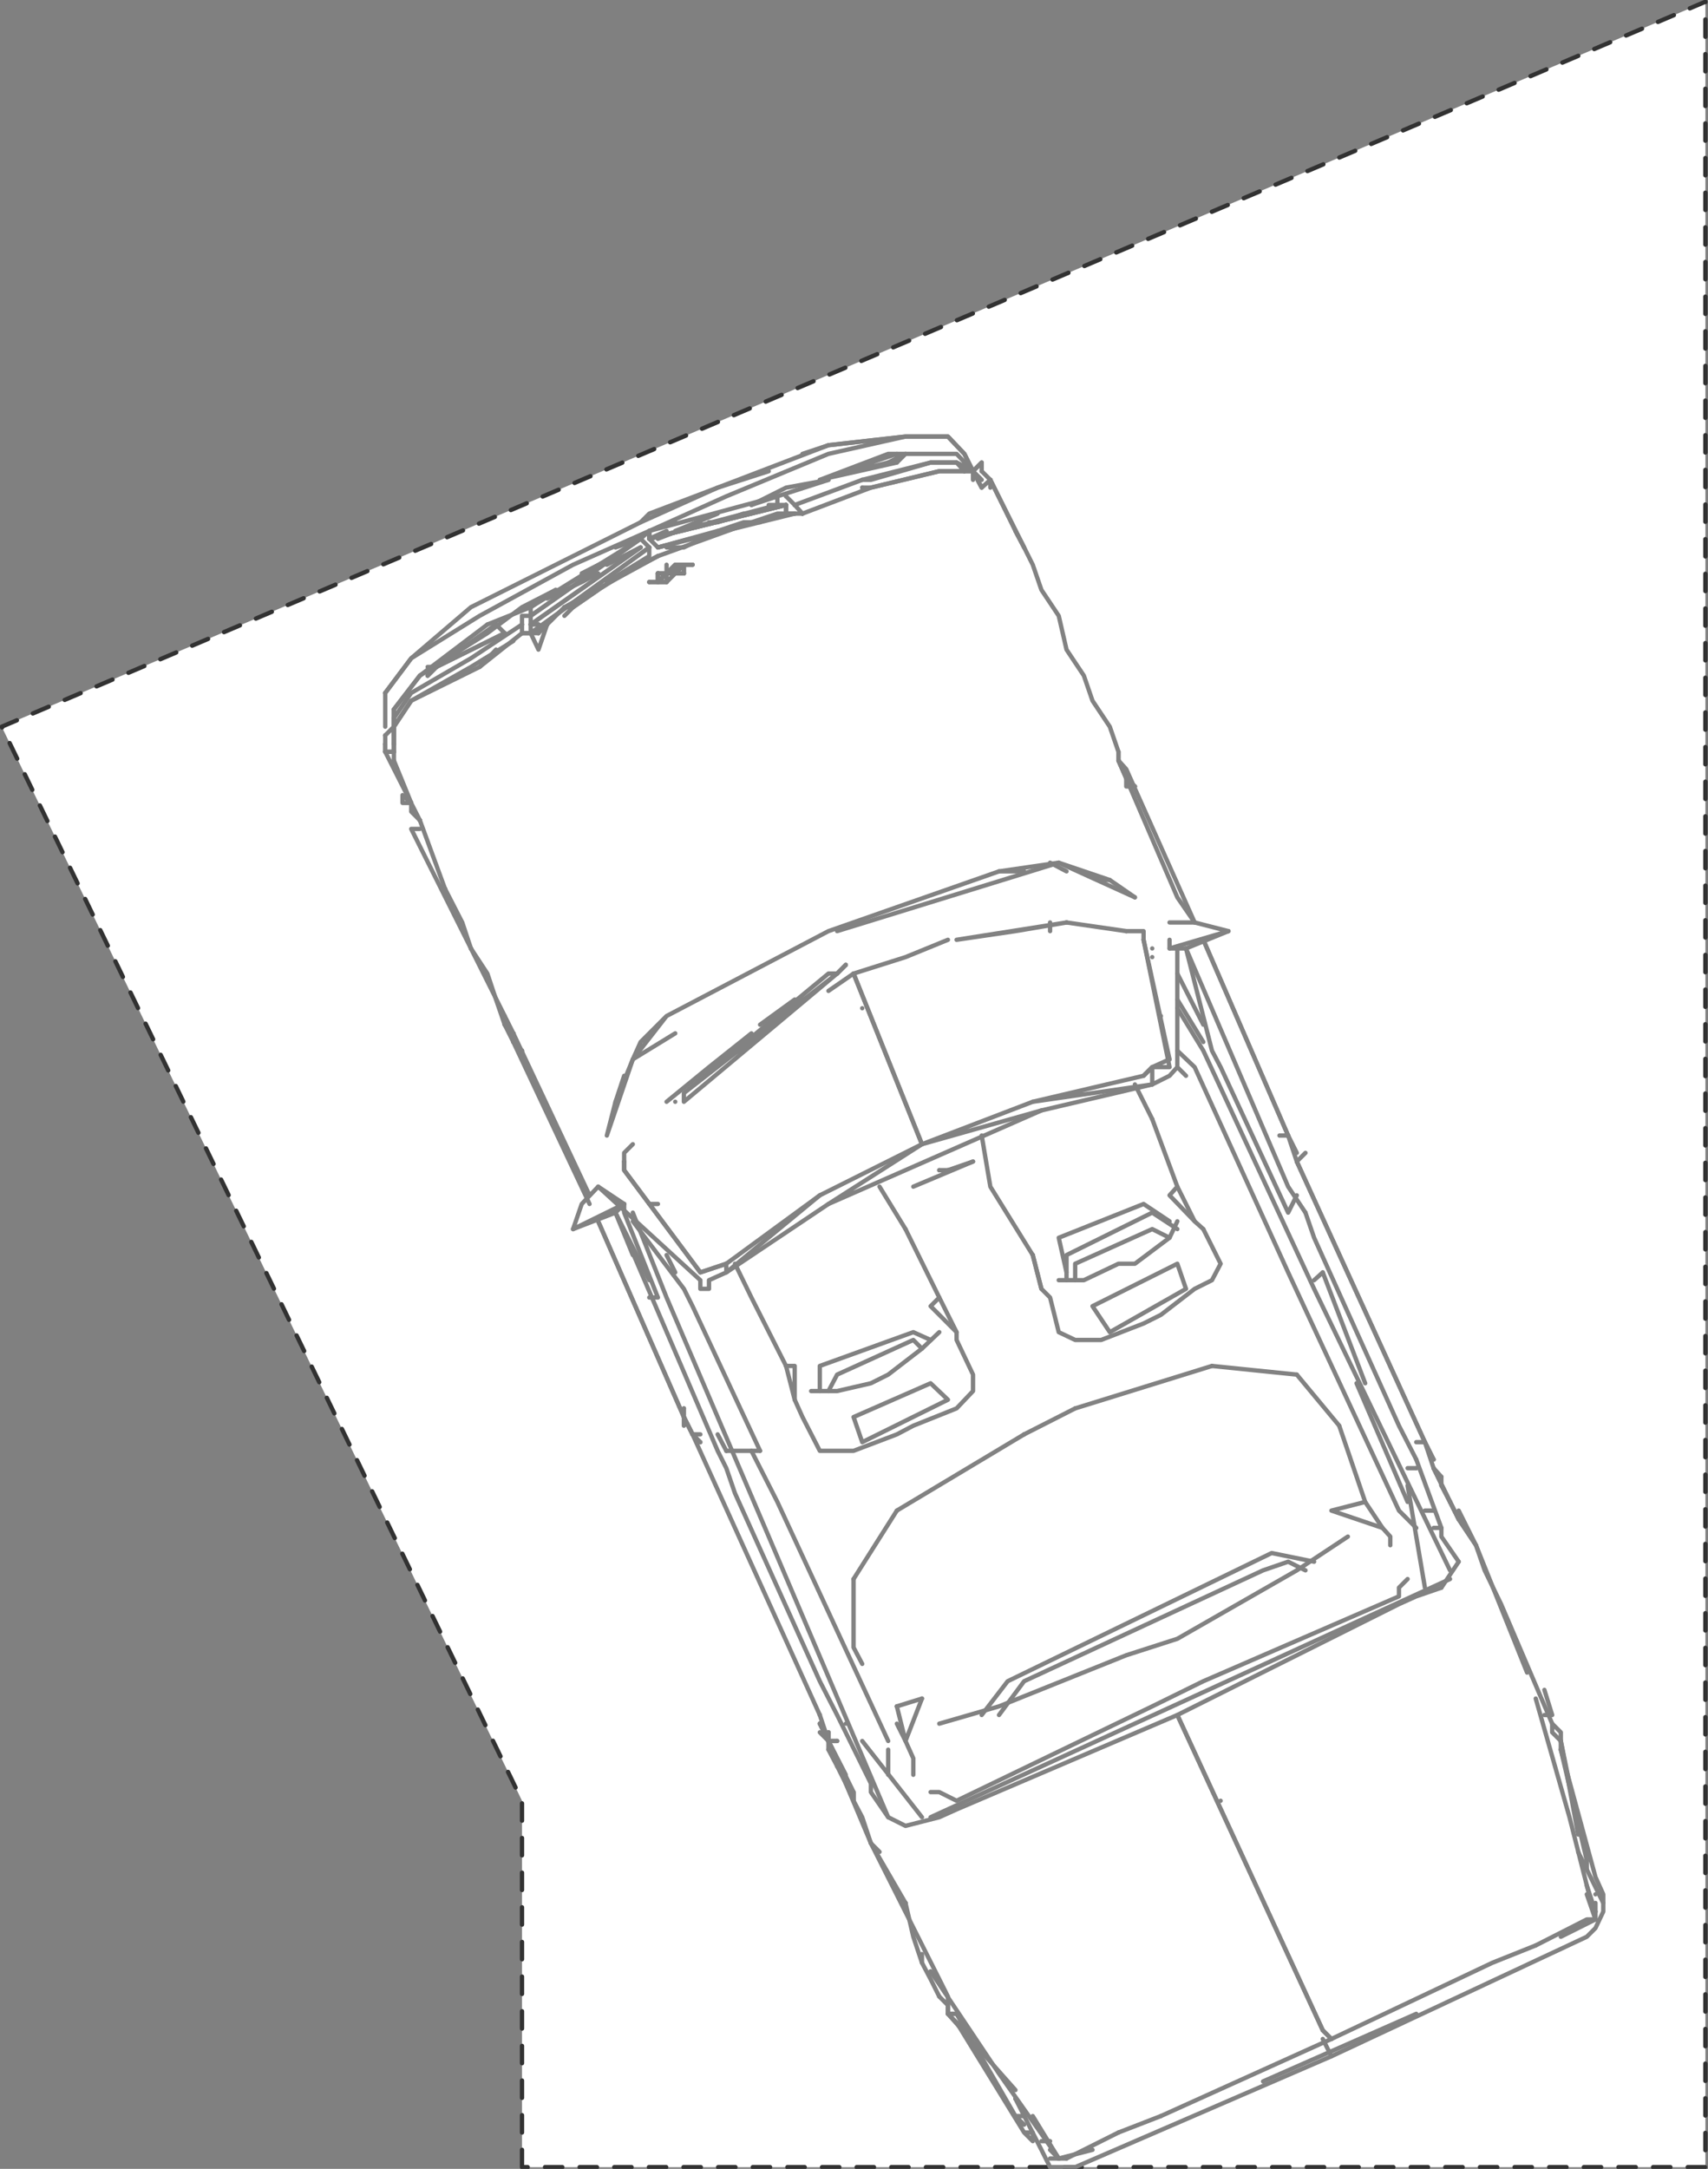 <?xml version="1.0" encoding="UTF-8"?><svg id="P195" xmlns="http://www.w3.org/2000/svg" viewBox="0 0 197.3 250.4"><rect x="0" y="0" width="197.3" height="250.4" fill="#808080" stroke="none"/><defs><style>.cls-1{fill:none;stroke:#828282;stroke-width:.5px;}.cls-1,.cls-2{stroke-linecap:round;stroke-linejoin:round;}.cls-2{fill:#fff;stroke:#323232;stroke-dasharray:0 0 2 2;stroke-width:.5px;}</style></defs><g id="P195-2"><polyline class="cls-2" points="60.3 250.2 60.3 207.9 .2 83.9 197 .2 197 250.2 60.3 250.2"/></g><line class="cls-1" x1="141.9" y1="107.5" x2="141.9" y2="107.5"/><polyline class="cls-1" points="135.1 108.5 135.1 109.5 141.9 107.5 138 106.5 135.1 106.5"/><line class="cls-1" x1="117.3" y1="61.3" x2="117.3" y2="61.3"/><polyline class="cls-1" points="114.4 55.4 117.3 61.3 118.3 63.2"/><line class="cls-1" x1="114.4" y1="55.4" x2="114.4" y2="55.4"/><polyline class="cls-1" points="114.4 55.4 118.3 63.2 117.3 61.3"/><polyline class="cls-1" points="129.2 87.8 129.2 86.8 128.2 83.9 126.2 80.9 125.2 78 123.2 75 122.3 71.1 120.3 68.1 119.3 65.2 118.3 63.2"/><line class="cls-1" x1="129.2" y1="87.8" x2="129.2" y2="87.8"/><polyline class="cls-1" points="129.2 87.8 130.1 89.8 131.1 90.8"/><line class="cls-1" x1="129.2" y1="86.8" x2="129.2" y2="86.8"/><polyline class="cls-1" points="129.2 87.8 130.1 89.8 130.1 90.8 131.1 90.8"/><line class="cls-1" x1="131.1" y1="90.8" x2="131.1" y2="90.8"/><polyline class="cls-1" points="129.2 87.8 130.1 88.8 138 106.5"/><line class="cls-1" x1="150.8" y1="133.1" x2="149.8" y2="134.1"/><line class="cls-1" x1="129.2" y1="87.8" x2="129.2" y2="86.8"/><line class="cls-1" x1="148.8" y1="131.1" x2="149.8" y2="133.1"/><line class="cls-1" x1="114.4" y1="55.4" x2="114.4" y2="55.4"/><polyline class="cls-1" points="111.4 54.4 112.4 54.4 113.4 56.3 114.4 55.4 114.4 56.3 114.4 55.4"/><line class="cls-1" x1="111.4" y1="54.4" x2="111.4" y2="54.4"/><line class="cls-1" x1="114.4" y1="55.4" x2="114.4" y2="55.4"/><line class="cls-1" x1="114.4" y1="55.4" x2="113.4" y2="54.4"/><line class="cls-1" x1="113.4" y1="54.4" x2="113.4" y2="54.4"/><polyline class="cls-1" points="113.4 54.4 113.4 53.4 112.4 54.4 110.5 52.4 105.5 52.4 104.6 52.4"/><line class="cls-1" x1="139" y1="108.5" x2="148.8" y2="131.1"/><polyline class="cls-1" points="138 106.5 136 103.6 129.2 87.8"/><polyline class="cls-1" points="139 108.5 148.8 131.1 149.8 134.1"/><line class="cls-1" x1="148.8" y1="131.1" x2="147.8" y2="131.1"/><line class="cls-1" x1="149.8" y1="134.1" x2="149.8" y2="134.1"/><line class="cls-1" x1="165.6" y1="168.5" x2="165.6" y2="168.5"/><line class="cls-1" x1="149.8" y1="134.1" x2="164.6" y2="166.5"/><polyline class="cls-1" points="113.4 53.4 112.4 54.4 110.5 53.4 107.5 53.4 100.6 55.4 99.6 55.4"/><line class="cls-1" x1="99.6" y1="55.4" x2="99.6" y2="55.4"/><polyline class="cls-1" points="99.6 55.4 107.5 53.4 110.5 53.4 112.4 54.4 113.4 55.4"/><line class="cls-1" x1="149.8" y1="134.1" x2="164.6" y2="166.5"/><polyline class="cls-1" points="167.5 173.4 168.5 175.4 167.5 173.4"/><line class="cls-1" x1="167.5" y1="173.4" x2="167.5" y2="173.4"/><polyline class="cls-1" points="168.5 174.4 170.5 178.4 168.5 175.4 169.5 176.4"/><line class="cls-1" x1="170.5" y1="178.4" x2="176.4" y2="193.1"/><polyline class="cls-1" points="178.4 195.1 179.3 198 178.4 198"/><line class="cls-1" x1="164.6" y1="166.5" x2="165.6" y2="168.5"/><polyline class="cls-1" points="166.5 171.5 167.5 173.4 168.5 175.4 170.5 178.4 171.5 181.3 173.4 185.2 179.3 199 180.3 200 180.3 201 182.3 210.8"/><line class="cls-1" x1="167.5" y1="173.4" x2="167.5" y2="173.4"/><line class="cls-1" x1="167.5" y1="173.4" x2="165.6" y2="169.5"/><line class="cls-1" x1="168.5" y1="175.4" x2="168.5" y2="175.4"/><line class="cls-1" x1="168.5" y1="175.4" x2="165.6" y2="169.5"/><line class="cls-1" x1="166.5" y1="170.5" x2="166.5" y2="171.5"/><line class="cls-1" x1="164.6" y1="166.5" x2="165.6" y2="168.5"/><polyline class="cls-1" points="163.6 166.5 164.6 166.5 165.6 169.5 166.5 170.5"/><line class="cls-1" x1="165.6" y1="169.5" x2="165.6" y2="169.5"/><polyline class="cls-1" points="179.3 199 179.3 200 180.3 201"/><line class="cls-1" x1="180.3" y1="201" x2="180.3" y2="201"/><line class="cls-1" x1="180.3" y1="201" x2="180.3" y2="202"/><line class="cls-1" x1="180.3" y1="201" x2="180.3" y2="201"/><line class="cls-1" x1="180.3" y1="201" x2="182.3" y2="211.8"/><polyline class="cls-1" points="112.4 55.4 112.4 54.4 111.4 52.4 109.5 50.4 104.6 50.4 95.7 51.4 82.9 56.3 75 59.3 74 60.3"/><polyline class="cls-1" points="113.4 56.3 112.4 54.4 111.4 54.4 110.5 53.4"/><polyline class="cls-1" points="177.4 196.1 181.3 209.8 184.3 221.6"/><line class="cls-1" x1="184.3" y1="221.6" x2="184.3" y2="221.6"/><line class="cls-1" x1="184.3" y1="221.6" x2="184.3" y2="219.7"/><polyline class="cls-1" points="75 61.3 83.9 57.3 95.7 52.4 104.6 50.4 109.5 50.4 111.4 52.4 112.4 54.4 111.4 52.4 109.5 50.4 104.6 50.4 95.7 51.4 92.7 52.4"/><line class="cls-1" x1="75" y1="61.3" x2="75" y2="61.3"/><polyline class="cls-1" points="180.3 202 184.3 216.7 185.2 218.7 185.2 219.7"/><line class="cls-1" x1="112.4" y1="54.4" x2="112.4" y2="54.4"/><line class="cls-1" x1="112.4" y1="54.4" x2="111.4" y2="53.4"/><line class="cls-1" x1="180.3" y1="202" x2="183.3" y2="214.8"/><line class="cls-1" x1="183.3" y1="214.8" x2="183.3" y2="214.8"/><polyline class="cls-1" points="150.8 140 148.8 137 137 109.5 141.9 107.5"/><polyline class="cls-1" points="111.4 54.4 108.5 54.4 100.6 56.3 92.7 59.3"/><line class="cls-1" x1="92.7" y1="59.3" x2="92.7" y2="59.3"/><polyline class="cls-1" points="92.7 59.3 90.8 59.3 89.8 59.3 86.8 60.3"/><polyline class="cls-1" points="111.4 54.4 108.5 54.4 100.6 56.3 99.6 56.3"/><polyline class="cls-1" points="137 109.5 140 121.3 141 123.2 148.8 140 149.8 138"/><polyline class="cls-1" points="163.6 168.5 161.6 164.6 151.8 142.9 150.8 140"/><line class="cls-1" x1="163.6" y1="169.5" x2="163.6" y2="169.5"/><line class="cls-1" x1="163.6" y1="169.5" x2="162.6" y2="169.5"/><line class="cls-1" x1="165.6" y1="174.4" x2="164.6" y2="174.4"/><polyline class="cls-1" points="165.6 176.4 166.5 176.4 163.6 168.5"/><polyline class="cls-1" points="168.5 180.3 166.5 177.4 166.5 176.4"/><line class="cls-1" x1="152.8" y1="146.9" x2="157.7" y2="159.7"/><polyline class="cls-1" points="135.1 109.5 136 109.5 137 109.5"/><line class="cls-1" x1="139" y1="118.3" x2="136" y2="112.4"/><line class="cls-1" x1="183.3" y1="214.8" x2="183.3" y2="215.7"/><polyline class="cls-1" points="182.3 213.8 185.2 219.7 185.2 220.7 184.3 222.6 183.3 223.6 153.8 237.4 152.8 235.4"/><polyline class="cls-1" points="167.5 181.3 151.8 148.8 139 121.3 136 116.4"/><line class="cls-1" x1="184.3" y1="218.7" x2="184.3" y2="218.7"/><line class="cls-1" x1="139" y1="120.3" x2="136" y2="115.4"/><line class="cls-1" x1="151.8" y1="147.8" x2="152.8" y2="146.9"/><line class="cls-1" x1="162.6" y1="171.5" x2="164.6" y2="183.3"/><line class="cls-1" x1="156.7" y1="159.7" x2="162.6" y2="173.4"/><line class="cls-1" x1="167.5" y1="182.3" x2="107.5" y2="209.8"/><line class="cls-1" x1="183.3" y1="217.7" x2="184.3" y2="220.7"/><line class="cls-1" x1="184.3" y1="220.7" x2="184.3" y2="220.7"/><polyline class="cls-1" points="131.1 103.6 128.2 101.6 127.2 101.6"/><line class="cls-1" x1="183.3" y1="218.7" x2="184.3" y2="221.6"/><line class="cls-1" x1="184.3" y1="221.6" x2="184.3" y2="221.6"/><line class="cls-1" x1="166.5" y1="183.3" x2="168.5" y2="180.3"/><polyline class="cls-1" points="132.1 108.5 132.1 107.5 131.1 107.5 130.1 107.5"/><line class="cls-1" x1="130.1" y1="107.5" x2="130.1" y2="107.5"/><line class="cls-1" x1="130.1" y1="107.5" x2="123.2" y2="106.5"/><line class="cls-1" x1="123.2" y1="106.5" x2="123.2" y2="106.5"/><line class="cls-1" x1="184.3" y1="221.6" x2="184.3" y2="221.6"/><polyline class="cls-1" points="132.1 108.5 135.1 123.2 133.1 123.2 133.1 125.2 135.1 124.2 136 123.2 137 124.2 136 123.2 136 109.5"/><line class="cls-1" x1="184.3" y1="221.6" x2="184.3" y2="221.6"/><polyline class="cls-1" points="184.3 221.6 183.3 221.6 177.4 224.6 172.4 226.6 153.8 235.4 152.8 234.4 136 198 161.6 185.2 163.6 184.3 166.5 183.3"/><polyline class="cls-1" points="163.6 176.4 161.6 174.4 148.8 146.9 138 123.2 136 121.3"/><line class="cls-1" x1="133.1" y1="109.5" x2="133.1" y2="109.5"/><line class="cls-1" x1="184.3" y1="221.6" x2="180.3" y2="223.6"/><line class="cls-1" x1="133.1" y1="110.5" x2="133.1" y2="110.5"/><polyline class="cls-1" points="128.2 101.6 122.3 99.6 131.1 103.6"/><line class="cls-1" x1="104.6" y1="52.4" x2="104.6" y2="52.4"/><polyline class="cls-1" points="104.6 52.4 103.6 52.4 104.6 52.4 103.6 53.4 104.6 52.4 102.6 53.4 104.6 52.4"/><line class="cls-1" x1="134.1" y1="117.3" x2="134.1" y2="117.3"/><polyline class="cls-1" points="154.7 164.6 157.7 173.4 159.7 176.4 160.6 177.4 160.6 178.4"/><polyline class="cls-1" points="103.6 52.4 102.6 52.4 94.7 55.4 103.6 52.4 103.6 53.4 102.6 53.4 94.7 55.4 103.6 53.4"/><line class="cls-1" x1="135.1" y1="122.3" x2="132.1" y2="108.5"/><polyline class="cls-1" points="162.6 182.3 161.6 183.3 161.6 184.3 139 194.1 133.1 197 110.5 207.9 108.5 206.9 107.5 206.9"/><polyline class="cls-1" points="159.7 176.4 153.8 174.4 157.7 173.4"/><line class="cls-1" x1="123.2" y1="100.6" x2="121.3" y2="99.6"/><line class="cls-1" x1="149.8" y1="158.7" x2="154.7" y2="164.6"/><polyline class="cls-1" points="122.3 99.6 115.4 100.6 118.3 100.6"/><polyline class="cls-1" points="132.1 124.2 133.1 123.2 135.1 122.3"/><polyline class="cls-1" points="133.1 125.2 119.3 127.2 132.1 124.2 133.1 123.2"/><line class="cls-1" x1="99.6" y1="55.4" x2="91.8" y2="58.3"/><polyline class="cls-1" points="155.7 177.4 149.8 181.3 136 189.2 130.1 191.1 115.4 197 108.5 199"/><polyline class="cls-1" points="110.5 108.5 123.2 106.5 117.3 107.5 110.5 108.5"/><line class="cls-1" x1="177.4" y1="224.6" x2="177.4" y2="224.6"/><line class="cls-1" x1="133.1" y1="129.2" x2="131.1" y2="125.2"/><polyline class="cls-1" points="139 141.9 141 145.9 140 147.8 138 148.8 134.1 151.8 132.1 152.8 127.2 154.7 124.2 154.7 122.3 153.8 121.3 149.8 120.3 148.8 119.3 144.9"/><line class="cls-1" x1="119.3" y1="144.9" x2="119.3" y2="144.9"/><polyline class="cls-1" points="119.3 144.9 120.3 148.8 119.3 144.9"/><line class="cls-1" x1="99.6" y1="56.3" x2="99.6" y2="56.3"/><polyline class="cls-1" points="133.1 129.2 136 137 135.1 138 138 141 139 141.9"/><line class="cls-1" x1="136" y1="137" x2="138" y2="141"/><line class="cls-1" x1="121.3" y1="106.5" x2="121.3" y2="107.5"/><polyline class="cls-1" points="136 141 135.1 142.9 131.1 145.9 129.2 145.9 125.2 147.8 122.3 147.8"/><line class="cls-1" x1="95.7" y1="55.4" x2="89.8" y2="57.3"/><line class="cls-1" x1="89.8" y1="57.3" x2="89.8" y2="57.3"/><polyline class="cls-1" points="95.7 55.4 90.8 56.3 86.8 58.3"/><polyline class="cls-1" points="136 141.9 133.1 140 123.2 144.9 123.2 147.8"/><polyline class="cls-1" points="135.1 141 132.1 139 122.3 142.9 123.2 146.9"/><polyline class="cls-1" points="115.4 100.6 95.7 107.5 77 117.3 74 120.3 73.1 122.3 77 117.3"/><line class="cls-1" x1="94.7" y1="55.4" x2="94.7" y2="55.4"/><polyline class="cls-1" points="135.1 142.9 133.1 141.9 124.2 145.9 124.2 147.8"/><polyline class="cls-1" points="136 145.9 137 148.8 128.2 153.8 126.2 150.8 136 145.9"/><polyline class="cls-1" points="151.8 180.3 146.9 179.3 116.4 194.1 113.4 198"/><line class="cls-1" x1="140" y1="157.7" x2="149.8" y2="158.7"/><polyline class="cls-1" points="150.8 181.3 148.8 180.3 145.9 181.3 118.3 194.1 115.4 198"/><line class="cls-1" x1="92.7" y1="59.3" x2="92.7" y2="59.3"/><line class="cls-1" x1="92.7" y1="59.3" x2="91.8" y2="58.3"/><line class="cls-1" x1="91.8" y1="58.3" x2="91.8" y2="58.3"/><line class="cls-1" x1="91.8" y1="58.3" x2="90.8" y2="57.3"/><line class="cls-1" x1="90.8" y1="57.3" x2="90.8" y2="57.3"/><line class="cls-1" x1="91.8" y1="59.3" x2="91.8" y2="59.3"/><polyline class="cls-1" points="90.8 59.3 76 63.2 75 62.2 90.8 58.3 90.8 59.3 91.8 59.3 90.8 59.3"/><line class="cls-1" x1="90.8" y1="59.3" x2="90.8" y2="59.3"/><line class="cls-1" x1="90.8" y1="59.3" x2="90.8" y2="58.3"/><line class="cls-1" x1="90.8" y1="58.3" x2="90.8" y2="58.3"/><line class="cls-1" x1="90.8" y1="58.3" x2="75" y2="62.2"/><line class="cls-1" x1="75" y1="62.2" x2="75" y2="62.2"/><line class="cls-1" x1="75" y1="62.2" x2="90.8" y2="58.3"/><polyline class="cls-1" points="88.8 54.4 82.9 56.3 74 60.3 66.2 64.2 54.4 70.1 47.5 76 44.5 80"/><line class="cls-1" x1="44.5" y1="80" x2="44.5" y2="80"/><polyline class="cls-1" points="44.5 80 47.5 76 55.4 71.1 66.2 65.2 75 61.3"/><line class="cls-1" x1="75" y1="61.3" x2="75" y2="61.3"/><line class="cls-1" x1="90.8" y1="58.3" x2="90.8" y2="58.3"/><polyline class="cls-1" points="88.8 58.3 90.8 58.3 89.8 58.3 89.8 57.3 75 61.3 78 60.3"/><line class="cls-1" x1="89.8" y1="58.3" x2="89.8" y2="58.3"/><line class="cls-1" x1="89.8" y1="57.3" x2="86.8" y2="58.3"/><polyline class="cls-1" points="119.3 127.2 106.5 132.1 120.3 128.2 133.1 125.2"/><polyline class="cls-1" points="120.3 128.2 95.7 139 106.5 132.1 98.6 112.4 95.7 114.4"/><polyline class="cls-1" points="109.5 108.5 104.6 110.5 98.6 112.4 106.5 132.1"/><polyline class="cls-1" points="87.8 60.3 85.9 60.3 82.9 61.3 79 63.2 77 63.2"/><polyline class="cls-1" points="86.8 60.3 76 64.2 65.2 70.1"/><polyline class="cls-1" points="85.9 59.3 82.9 60.3 81.9 60.3"/><line class="cls-1" x1="163.6" y1="232.5" x2="145.9" y2="240.3"/><line class="cls-1" x1="82.9" y1="59.3" x2="78" y2="61.3"/><polyline class="cls-1" points="76 63.2 82.9 61.3 80.9 62.2"/><line class="cls-1" x1="76" y1="63.2" x2="76" y2="63.2"/><line class="cls-1" x1="76" y1="63.2" x2="91.8" y2="59.3"/><line class="cls-1" x1="80.9" y1="60.3" x2="76" y2="62.2"/><polyline class="cls-1" points="113.4 131.1 114.4 137 119.3 144.9"/><line class="cls-1" x1="112.4" y1="134.1" x2="109.5" y2="135.1"/><line class="cls-1" x1="124.2" y1="162.6" x2="140" y2="157.7"/><line class="cls-1" x1="80" y1="65.2" x2="80" y2="65.2"/><line class="cls-1" x1="80" y1="65.2" x2="79" y2="65.2"/><line class="cls-1" x1="79" y1="65.2" x2="79" y2="65.2"/><line class="cls-1" x1="79" y1="65.2" x2="79" y2="66.2"/><line class="cls-1" x1="79" y1="66.2" x2="79" y2="66.2"/><polyline class="cls-1" points="79 66.2 78 66.2 77 67.2"/><line class="cls-1" x1="77" y1="67.2" x2="77" y2="67.2"/><line class="cls-1" x1="77" y1="67.2" x2="76" y2="67.2"/><line class="cls-1" x1="76" y1="67.2" x2="76" y2="67.2"/><line class="cls-1" x1="76" y1="67.2" x2="75" y2="67.2"/><line class="cls-1" x1="75" y1="67.2" x2="75" y2="67.2"/><polyline class="cls-1" points="75 67.2 76 67.2 76 66.2"/><line class="cls-1" x1="76" y1="66.2" x2="76" y2="66.2"/><line class="cls-1" x1="76" y1="66.2" x2="77" y2="66.2"/><line class="cls-1" x1="77" y1="66.2" x2="77" y2="66.2"/><polyline class="cls-1" points="77 66.2 78 65.2 79 65.2"/><line class="cls-1" x1="79" y1="65.2" x2="79" y2="65.2"/><line class="cls-1" x1="79" y1="65.2" x2="80" y2="65.2"/><line class="cls-1" x1="79" y1="65.2" x2="79" y2="65.2"/><polyline class="cls-1" points="79 65.2 77 66.2 79 65.2 78 66.2 79 65.2"/><line class="cls-1" x1="79" y1="65.2" x2="79" y2="65.2"/><polyline class="cls-1" points="79 66.2 79 65.2 77 66.2 79 65.2"/><line class="cls-1" x1="79" y1="66.2" x2="79" y2="66.2"/><polyline class="cls-1" points="79 66.2 78 66.2 77 66.2 77 67.2 76 67.2"/><line class="cls-1" x1="76" y1="67.2" x2="76" y2="67.2"/><line class="cls-1" x1="79" y1="65.2" x2="79" y2="65.2"/><line class="cls-1" x1="79" y1="65.2" x2="78" y2="66.2"/><line class="cls-1" x1="78" y1="66.2" x2="78" y2="66.2"/><line class="cls-1" x1="79" y1="65.2" x2="79" y2="65.2"/><line class="cls-1" x1="79" y1="65.2" x2="78" y2="66.2"/><line class="cls-1" x1="79" y1="65.2" x2="79" y2="65.2"/><polyline class="cls-1" points="79 65.2 78 65.2 77 66.2"/><line class="cls-1" x1="77" y1="66.2" x2="77" y2="66.2"/><line class="cls-1" x1="77" y1="61.3" x2="75" y2="62.2"/><line class="cls-1" x1="75" y1="62.2" x2="75" y2="62.2"/><line class="cls-1" x1="109.5" y1="135.1" x2="109.5" y2="135.1"/><line class="cls-1" x1="96.7" y1="107.5" x2="122.3" y2="99.6"/><polyline class="cls-1" points="78 66.2 77 66.2 78 66.2"/><line class="cls-1" x1="78" y1="66.2" x2="78" y2="66.2"/><line class="cls-1" x1="76" y1="62.2" x2="76" y2="62.2"/><line class="cls-1" x1="77" y1="66.2" x2="77" y2="66.2"/><line class="cls-1" x1="77" y1="65.2" x2="77" y2="66.2"/><line class="cls-1" x1="77" y1="66.2" x2="77" y2="66.2"/><line class="cls-1" x1="78" y1="66.2" x2="77" y2="66.2"/><line class="cls-1" x1="77" y1="66.2" x2="77" y2="66.2"/><polyline class="cls-1" points="78 66.2 77 66.2 78 66.2"/><line class="cls-1" x1="77" y1="66.2" x2="76" y2="67.2"/><line class="cls-1" x1="76" y1="67.2" x2="76" y2="67.2"/><polyline class="cls-1" points="76 67.2 77 66.2 76 67.2"/><line class="cls-1" x1="76" y1="67.2" x2="76" y2="67.2"/><polyline class="cls-1" points="76 67.2 76 66.2 76 67.2"/><line class="cls-1" x1="76" y1="67.2" x2="76" y2="67.2"/><line class="cls-1" x1="108.5" y1="135.1" x2="109.5" y2="135.1"/><line class="cls-1" x1="77" y1="66.2" x2="77" y2="66.2"/><polyline class="cls-1" points="77 66.2 76 67.2 77 66.2"/><line class="cls-1" x1="75" y1="61.3" x2="75" y2="62.2"/><line class="cls-1" x1="77" y1="66.2" x2="77" y2="66.2"/><line class="cls-1" x1="75" y1="61.3" x2="75" y2="62.2"/><polyline class="cls-1" points="78 66.2 77 66.2 76 67.2 77 66.2"/><line class="cls-1" x1="75" y1="62.2" x2="75" y2="62.2"/><polyline class="cls-1" points="76 67.2 77 66.2 76 67.2 77 66.2"/><line class="cls-1" x1="76" y1="67.2" x2="76" y2="67.2"/><line class="cls-1" x1="77" y1="66.2" x2="77" y2="66.2"/><line class="cls-1" x1="76" y1="64.2" x2="76" y2="64.2"/><polyline class="cls-1" points="76 64.2 72.1 66.2 69.1 68.1 66.2 70.1 65.2 70.1"/><line class="cls-1" x1="77" y1="66.2" x2="77" y2="66.2"/><line class="cls-1" x1="97.7" y1="111.4" x2="97.7" y2="111.4"/><polyline class="cls-1" points="97.7 111.4 96.7 112.4 97.7 111.4"/><polyline class="cls-1" points="75 61.3 75 62.2 89.8 58.3"/><line class="cls-1" x1="98.6" y1="112.4" x2="98.6" y2="112.4"/><line class="cls-1" x1="99.6" y1="116.4" x2="99.6" y2="116.4"/><line class="cls-1" x1="97.7" y1="111.4" x2="96.7" y2="112.4"/><line class="cls-1" x1="96.7" y1="112.4" x2="96.7" y2="112.4"/><polyline class="cls-1" points="79 126.2 95.7 112.4 96.7 112.4 79 127.2 79 126.2 96.7 112.4"/><line class="cls-1" x1="77" y1="66.2" x2="76" y2="66.2"/><line class="cls-1" x1="76" y1="66.2" x2="76" y2="66.2"/><polyline class="cls-1" points="106.5 132.1 94.7 138 83.9 145.9"/><line class="cls-1" x1="108.5" y1="135.1" x2="108.5" y2="135.1"/><polyline class="cls-1" points="71.1 63.2 74 62.2 75 61.3"/><line class="cls-1" x1="74" y1="62.2" x2="74" y2="62.2"/><polyline class="cls-1" points="72.1 64.2 74 63.2 61.3 72.1 61.3 73.1 75 63.2 74 62.2 61.3 70.1"/><polyline class="cls-1" points="74 63.2 61.3 72.1 61.3 71.1 74 62.2"/><polyline class="cls-1" points="75 63.2 75 64.2 70.1 67.2"/><polyline class="cls-1" points="152.8 234.4 136 198 110.5 208.9 108.5 209.8 104.6 210.8 102.6 209.8 100.6 206.9 100.6 205.9 96.7 198 94.7 194.1 84.9 172.4 83.9 169.5 82.9 167.5 71.1 140 72.1 139 69.1 137 80.9 147.8 80.9 148.8 81.9 148.8 81.9 147.8 83.9 146.9 95.7 139"/><line class="cls-1" x1="141" y1="207.9" x2="141" y2="207.9"/><polyline class="cls-1" points="76 67.2 76 66.2 76 67.2"/><line class="cls-1" x1="76" y1="67.2" x2="76" y2="67.2"/><line class="cls-1" x1="76" y1="66.2" x2="76" y2="66.2"/><polyline class="cls-1" points="76 67.2 76 66.2 76 67.2 76 66.2"/><line class="cls-1" x1="76" y1="67.2" x2="76" y2="67.2"/><line class="cls-1" x1="153.8" y1="235.4" x2="153.8" y2="235.4"/><line class="cls-1" x1="153.8" y1="235.4" x2="152.8" y2="234.4"/><line class="cls-1" x1="76" y1="67.2" x2="76" y2="67.2"/><polyline class="cls-1" points="153.8 237.4 124.2 250.2 122.3 250.2 121.3 250.2 120.3 248.2 117.3 242.3"/><line class="cls-1" x1="117.3" y1="242.3" x2="117.3" y2="242.3"/><line class="cls-1" x1="76" y1="67.2" x2="76" y2="67.2"/><line class="cls-1" x1="74" y1="63.2" x2="70.1" y2="65.2"/><line class="cls-1" x1="105.5" y1="137" x2="112.4" y2="134.1"/><line class="cls-1" x1="118.3" y1="165.6" x2="124.2" y2="162.6"/><line class="cls-1" x1="118.3" y1="165.6" x2="118.3" y2="165.6"/><line class="cls-1" x1="71.1" y1="64.2" x2="67.2" y2="66.2"/><polyline class="cls-1" points="104.6 141.9 108.5 149.8 110.5 153.8 110.5 154.7 112.4 158.7 112.4 160.6 110.5 162.6 105.5 164.6 103.6 165.6 98.6 167.5 95.7 167.5 94.7 167.5 92.7 163.6 91.8 161.6 91.8 157.7 90.8 157.7"/><line class="cls-1" x1="90.8" y1="157.7" x2="90.8" y2="157.7"/><polyline class="cls-1" points="90.8 157.7 91.8 161.6 90.8 157.7"/><polyline class="cls-1" points="110.5 153.8 107.5 150.8 108.5 149.8"/><line class="cls-1" x1="101.6" y1="137" x2="104.6" y2="141.9"/><line class="cls-1" x1="91.8" y1="115.4" x2="87.8" y2="118.3"/><polyline class="cls-1" points="69.1 66.2 67.2 67.2 63.2 69.1"/><line class="cls-1" x1="69.1" y1="68.1" x2="66.2" y2="70.1"/><polyline class="cls-1" points="108.5 153.8 106.5 155.7 102.6 158.7 100.6 159.7 96.7 160.6 93.7 160.6"/><polyline class="cls-1" points="107.5 154.7 105.5 153.8 94.7 157.7 94.7 160.6"/><polyline class="cls-1" points="106.5 155.7 105.5 154.7 96.7 158.7 95.7 160.6"/><polyline class="cls-1" points="107.5 159.7 109.5 161.6 99.6 166.5 98.6 163.6 107.5 159.7"/><line class="cls-1" x1="66.2" y1="70.1" x2="65.2" y2="71.1"/><polyline class="cls-1" points="64.2 68.1 60.3 70.1 56.3 73.1 48.5 78 45.5 81.9 45.5 83.9"/><line class="cls-1" x1="45.5" y1="83.9" x2="45.5" y2="83.9"/><polyline class="cls-1" points="65.2 70.1 64.2 71.1 63.2 72.1"/><line class="cls-1" x1="64.2" y1="68.1" x2="61.3" y2="70.1"/><polyline class="cls-1" points="77 127.2 86.8 119.3 81.9 123.2 77 127.2"/><polyline class="cls-1" points="94.7 138 83.9 146.9 83.9 145.9"/><line class="cls-1" x1="83.9" y1="145.9" x2="83.9" y2="145.9"/><line class="cls-1" x1="63.2" y1="72.1" x2="61.3" y2="73.1"/><line class="cls-1" x1="61.3" y1="73.1" x2="61.3" y2="73.1"/><line class="cls-1" x1="61.3" y1="73.1" x2="75" y2="63.2"/><polyline class="cls-1" points="63.2 72.1 62.2 73.1 61.3 73.1"/><line class="cls-1" x1="63.2" y1="72.1" x2="63.2" y2="72.1"/><polyline class="cls-1" points="61.3 73.1 63.2 72.1 62.2 75 61.3 73.1"/><line class="cls-1" x1="61.3" y1="70.1" x2="61.3" y2="71.1"/><line class="cls-1" x1="62.2" y1="72.1" x2="62.2" y2="72.1"/><line class="cls-1" x1="62.2" y1="72.1" x2="62.2" y2="73.1"/><line class="cls-1" x1="61.3" y1="71.1" x2="61.3" y2="71.1"/><line class="cls-1" x1="61.3" y1="71.1" x2="74" y2="62.2"/><line class="cls-1" x1="62.2" y1="72.1" x2="61.3" y2="72.1"/><line class="cls-1" x1="62.2" y1="73.1" x2="62.2" y2="73.1"/><line class="cls-1" x1="61.3" y1="72.1" x2="61.3" y2="72.1"/><polyline class="cls-1" points="61.3 71.1 60.3 71.1 60.3 72.1"/><line class="cls-1" x1="60.3" y1="72.1" x2="60.3" y2="72.1"/><line class="cls-1" x1="60.3" y1="72.1" x2="60.3" y2="73.1"/><line class="cls-1" x1="60.3" y1="73.1" x2="60.3" y2="73.1"/><line class="cls-1" x1="60.3" y1="73.1" x2="61.3" y2="73.1"/><line class="cls-1" x1="61.3" y1="73.1" x2="61.3" y2="73.1"/><polyline class="cls-1" points="61.3 73.1 60.3 73.1 55.4 77 47.5 80.9 45.5 83.9 45.5 84.9 45.5 85.9"/><line class="cls-1" x1="45.5" y1="85.9" x2="45.5" y2="85.9"/><polyline class="cls-1" points="60.3 72.1 54.4 76 47.5 80 45.5 82.9 45.5 83.9 47.5 80.9 54.4 77 59.3 74"/><polyline class="cls-1" points="58.3 73.1 57.3 72.1 50.4 77"/><line class="cls-1" x1="50.4" y1="77" x2="50.4" y2="77"/><polyline class="cls-1" points="58.3 73.1 50.4 77 57.3 72.1"/><line class="cls-1" x1="50.4" y1="77" x2="50.4" y2="77"/><line class="cls-1" x1="50.4" y1="77" x2="58.3" y2="73.1"/><line class="cls-1" x1="103.6" y1="174.4" x2="118.3" y2="165.6"/><line class="cls-1" x1="56.3" y1="72.1" x2="61.3" y2="70.1"/><polyline class="cls-1" points="78 119.3 73.1 122.3 71.1 127.2 72.1 124.2"/><line class="cls-1" x1="57.3" y1="75" x2="55.4" y2="77"/><line class="cls-1" x1="134.1" y1="244.3" x2="153.8" y2="235.4"/><line class="cls-1" x1="78" y1="127.2" x2="78" y2="127.2"/><polyline class="cls-1" points="84.9 145.9 86.8 149.8 90.8 157.7"/><line class="cls-1" x1="83.9" y1="145.9" x2="83.9" y2="145.9"/><polyline class="cls-1" points="83.9 145.9 80.9 146.9 72.1 135.1 72.1 134.1 72.1 133.1 73.1 132.1"/><polyline class="cls-1" points="73.1 122.3 70.1 131.1 71.1 127.2"/><polyline class="cls-1" points="83.9 145.9 80.9 146.9 72.1 135.1 72.1 134.1"/><line class="cls-1" x1="72.1" y1="134.1" x2="72.1" y2="134.1"/><line class="cls-1" x1="106.5" y1="196.1" x2="103.6" y2="197"/><line class="cls-1" x1="103.6" y1="197" x2="103.6" y2="197"/><line class="cls-1" x1="129.2" y1="246.2" x2="134.1" y2="244.3"/><polyline class="cls-1" points="50.4 77 49.4 77 50.4 77 49.4 78 50.4 77"/><line class="cls-1" x1="50.4" y1="77" x2="50.4" y2="77"/><line class="cls-1" x1="50.4" y1="77" x2="49.4" y2="78"/><line class="cls-1" x1="49.4" y1="78" x2="49.4" y2="78"/><polyline class="cls-1" points="49.4 78 50.4 77 49.4 78"/><line class="cls-1" x1="98.6" y1="182.3" x2="103.6" y2="174.4"/><line class="cls-1" x1="48.5" y1="78" x2="56.3" y2="72.1"/><polyline class="cls-1" points="103.6 197 104.6 201 106.5 196.1"/><polyline class="cls-1" points="103.6 199 104.6 201 105.5 203 105.5 204.9"/><polyline class="cls-1" points="99.6 192.1 98.6 190.2 98.6 182.3"/><line class="cls-1" x1="126.2" y1="248.2" x2="122.3" y2="249.2"/><line class="cls-1" x1="122.3" y1="249.2" x2="122.3" y2="249.2"/><line class="cls-1" x1="75" y1="139" x2="76" y2="139"/><polyline class="cls-1" points="87.8 167.5 80 150.8 79 148.8 73.1 141"/><line class="cls-1" x1="77" y1="144.9" x2="78" y2="146.9"/><line class="cls-1" x1="106.5" y1="209.8" x2="99.6" y2="201"/><polyline class="cls-1" points="102.6 201 89.8 173.4 86.8 167.5"/><line class="cls-1" x1="102.6" y1="202" x2="102.6" y2="204.9"/><line class="cls-1" x1="123.2" y1="249.2" x2="129.2" y2="246.2"/><polyline class="cls-1" points="73.1 140 77 149.8 88.8 177.4 102.6 209.8"/><polyline class="cls-1" points="44.5 83.9 44.5 81.9 44.5 80 44.5 81.9 44.5 83.9"/><polyline class="cls-1" points="75 149.8 76 149.8 72.1 140 72.1 139 72.1 140"/><polyline class="cls-1" points="72.1 139 66.2 141.9 67.2 139 69.1 137"/><line class="cls-1" x1="122.3" y1="249.2" x2="123.2" y2="249.2"/><line class="cls-1" x1="122.3" y1="249.2" x2="122.3" y2="249.2"/><line class="cls-1" x1="122.3" y1="249.2" x2="120.3" y2="246.2"/><line class="cls-1" x1="122.3" y1="249.2" x2="122.3" y2="249.2"/><polyline class="cls-1" points="122.3 249.2 115.4 239.4 107.5 227.6"/><line class="cls-1" x1="107.5" y1="227.6" x2="107.5" y2="227.6"/><line class="cls-1" x1="83.9" y1="167.5" x2="87.8" y2="167.5"/><line class="cls-1" x1="45.5" y1="81.9" x2="48.5" y2="78"/><line class="cls-1" x1="122.3" y1="249.2" x2="122.3" y2="249.2"/><line class="cls-1" x1="122.3" y1="249.2" x2="121.3" y2="249.2"/><line class="cls-1" x1="45.5" y1="82.9" x2="45.5" y2="82.9"/><polyline class="cls-1" points="45.5 83.9 45.5 84.9 45.5 85.9"/><line class="cls-1" x1="121.3" y1="248.2" x2="122.3" y2="249.2"/><line class="cls-1" x1="121.3" y1="247.2" x2="120.3" y2="247.2"/><polyline class="cls-1" points="45.5 86.8 45.5 84.9 45.5 82.9 45.5 83.9 44.5 84.9 45.5 83.9 45.5 81.9"/><line class="cls-1" x1="122.3" y1="249.2" x2="119.3" y2="244.3"/><polyline class="cls-1" points="73.1 144.9 71.1 140 75 147.8"/><line class="cls-1" x1="83.9" y1="167.5" x2="83.9" y2="167.5"/><line class="cls-1" x1="83.9" y1="167.5" x2="82.9" y2="165.6"/><line class="cls-1" x1="45.5" y1="83.9" x2="45.5" y2="84.9"/><line class="cls-1" x1="71.1" y1="140" x2="66.2" y2="141.9"/><line class="cls-1" x1="66.2" y1="141.9" x2="66.2" y2="141.9"/><line class="cls-1" x1="45.5" y1="85.9" x2="45.5" y2="86.8"/><line class="cls-1" x1="45.5" y1="86.8" x2="45.5" y2="86.8"/><line class="cls-1" x1="45.5" y1="86.8" x2="44.5" y2="86.8"/><line class="cls-1" x1="44.5" y1="86.8" x2="44.5" y2="86.8"/><line class="cls-1" x1="44.5" y1="86.8" x2="44.5" y2="85.9"/><line class="cls-1" x1="44.5" y1="85.9" x2="44.5" y2="85.9"/><line class="cls-1" x1="44.5" y1="85.9" x2="44.5" y2="84.9"/><line class="cls-1" x1="44.5" y1="84.9" x2="44.5" y2="84.9"/><polyline class="cls-1" points="117.3 241.3 109.5 232.5 109.5 231.5 109.5 230.5 108.5 228.5 100.6 212.8 99.6 209.8 98.6 207.9 98.6 206.9 95.7 201"/><line class="cls-1" x1="97.7" y1="199" x2="97.7" y2="199"/><line class="cls-1" x1="117.3" y1="242.3" x2="117.3" y2="242.3"/><polyline class="cls-1" points="118.3 244.3 117.3 244.3 118.3 245.3"/><polyline class="cls-1" points="117.3 244.3 110.5 232.5 109.5 232.5 110.5 233.5 118.3 246.2 119.3 246.2 119.3 247.2 118.3 246.2 119.3 247.2"/><line class="cls-1" x1="110.5" y1="232.5" x2="109.5" y2="232.5"/><polyline class="cls-1" points="44.5 85.9 44.5 86.8 48.5 94.7"/><line class="cls-1" x1="44.5" y1="86.8" x2="45.5" y2="86.8"/><line class="cls-1" x1="45.5" y1="87.8" x2="45.5" y2="87.8"/><polyline class="cls-1" points="47.5 92.7 45.5 87.8 45.5 86.8"/><line class="cls-1" x1="47.5" y1="92.7" x2="47.5" y2="92.7"/><polyline class="cls-1" points="47.5 92.7 46.5 91.8 46.5 92.7 47.5 92.7 46.5 91.8"/><polyline class="cls-1" points="79 162.6 79 163.6 79 162.6"/><line class="cls-1" x1="79" y1="162.6" x2="79" y2="162.6"/><line class="cls-1" x1="47.5" y1="92.7" x2="47.5" y2="92.7"/><polyline class="cls-1" points="47.5 92.7 47.5 93.7 48.5 94.7"/><line class="cls-1" x1="48.5" y1="94.7" x2="48.5" y2="94.7"/><polyline class="cls-1" points="80.9 165.6 80 165.6 79 163.6"/><line class="cls-1" x1="48.5" y1="94.7" x2="48.5" y2="94.7"/><line class="cls-1" x1="48.5" y1="94.7" x2="51.4" y2="102.6"/><line class="cls-1" x1="51.4" y1="102.6" x2="51.4" y2="102.6"/><line class="cls-1" x1="59.3" y1="119.3" x2="68.1" y2="138"/><line class="cls-1" x1="80.9" y1="166.5" x2="80.9" y2="166.5"/><line class="cls-1" x1="80.9" y1="166.5" x2="80" y2="165.6"/><line class="cls-1" x1="51.4" y1="102.6" x2="51.4" y2="102.6"/><polyline class="cls-1" points="51.4 102.6 53.4 106.5 54.4 109.5"/><line class="cls-1" x1="54.4" y1="109.5" x2="54.4" y2="109.5"/><line class="cls-1" x1="59.3" y1="120.3" x2="59.3" y2="120.3"/><polyline class="cls-1" points="59.3 120.3 60.3 121.3 60.3 122.3"/><polyline class="cls-1" points="48.5 95.7 47.5 95.7 58.3 117.3"/><line class="cls-1" x1="54.4" y1="109.5" x2="54.4" y2="109.5"/><polyline class="cls-1" points="54.4 109.5 56.3 112.4 57.3 115.4 58.3 118.3 59.3 120.3"/><line class="cls-1" x1="60.3" y1="122.3" x2="60.3" y2="122.3"/><line class="cls-1" x1="69.1" y1="141" x2="79" y2="163.6"/><line class="cls-1" x1="58.3" y1="118.3" x2="59.3" y2="119.3"/><line class="cls-1" x1="58.3" y1="118.3" x2="58.3" y2="118.3"/><polyline class="cls-1" points="58.3 118.3 59.3 119.3 59.3 120.3 59.3 119.3"/><line class="cls-1" x1="60.3" y1="121.3" x2="60.3" y2="121.3"/><line class="cls-1" x1="60.3" y1="121.3" x2="60.3" y2="122.3"/><line class="cls-1" x1="60.3" y1="122.3" x2="60.3" y2="122.3"/><line class="cls-1" x1="68.1" y1="139" x2="59.3" y2="120.3"/><line class="cls-1" x1="94.7" y1="198" x2="94.7" y2="198"/><line class="cls-1" x1="69.1" y1="141" x2="79" y2="163.6"/><line class="cls-1" x1="79" y1="163.6" x2="79" y2="163.6"/><line class="cls-1" x1="80" y1="165.6" x2="80" y2="165.6"/><line class="cls-1" x1="80" y1="165.6" x2="79" y2="163.6"/><polyline class="cls-1" points="96.7 201 95.7 201 94.7 198"/><line class="cls-1" x1="59.3" y1="119.3" x2="59.3" y2="119.3"/><line class="cls-1" x1="59.3" y1="119.3" x2="58.3" y2="117.3"/><line class="cls-1" x1="60.3" y1="122.3" x2="60.3" y2="122.3"/><line class="cls-1" x1="96.7" y1="201" x2="96.7" y2="201"/><line class="cls-1" x1="96.7" y1="201" x2="95.7" y2="201"/><polyline class="cls-1" points="79 164.6 79 163.6 80 165.6 94.7 198 80 165.6"/><line class="cls-1" x1="94.7" y1="198" x2="94.7" y2="198"/><line class="cls-1" x1="94.7" y1="199" x2="94.7" y2="199"/><line class="cls-1" x1="94.7" y1="199" x2="95.7" y2="201"/><line class="cls-1" x1="95.7" y1="201" x2="95.7" y2="201"/><line class="cls-1" x1="95.7" y1="200" x2="95.7" y2="201"/><line class="cls-1" x1="95.7" y1="201" x2="95.7" y2="201"/><line class="cls-1" x1="80" y1="165.6" x2="80" y2="165.6"/><line class="cls-1" x1="94.7" y1="199" x2="95.7" y2="201"/><line class="cls-1" x1="95.7" y1="200" x2="95.7" y2="200"/><polyline class="cls-1" points="95.7 200 95.7 201 97.7 204.9 97.7 205.9 96.7 203 95.7 202"/><line class="cls-1" x1="95.7" y1="201" x2="95.7" y2="201"/><polyline class="cls-1" points="95.7 201 95.7 202 96.7 203.9"/><line class="cls-1" x1="96.7" y1="203.9" x2="96.7" y2="203.9"/><line class="cls-1" x1="94.7" y1="199" x2="94.7" y2="199"/><polyline class="cls-1" points="97.7 205.9 98.6 207.9 98.6 206.9"/><line class="cls-1" x1="98.6" y1="207.9" x2="98.6" y2="207.9"/><line class="cls-1" x1="100.6" y1="212.8" x2="100.6" y2="212.8"/><line class="cls-1" x1="100.6" y1="212.8" x2="101.6" y2="213.8"/><polyline class="cls-1" points="96.7 203.9 97.7 205.9 100.6 212.8 104.6 219.7"/><line class="cls-1" x1="104.6" y1="219.7" x2="104.6" y2="219.7"/><line class="cls-1" x1="95.7" y1="201" x2="94.7" y2="200"/><line class="cls-1" x1="104.6" y1="219.7" x2="104.6" y2="219.7"/><polyline class="cls-1" points="104.6 219.7 105.5 223.6 106.5 226.6 106.5 225.6"/><line class="cls-1" x1="108.5" y1="230.5" x2="108.5" y2="230.5"/><polyline class="cls-1" points="109.5 232.5 109.5 231.5 108.5 230.5 107.5 228.5 106.5 226.6"/></svg>